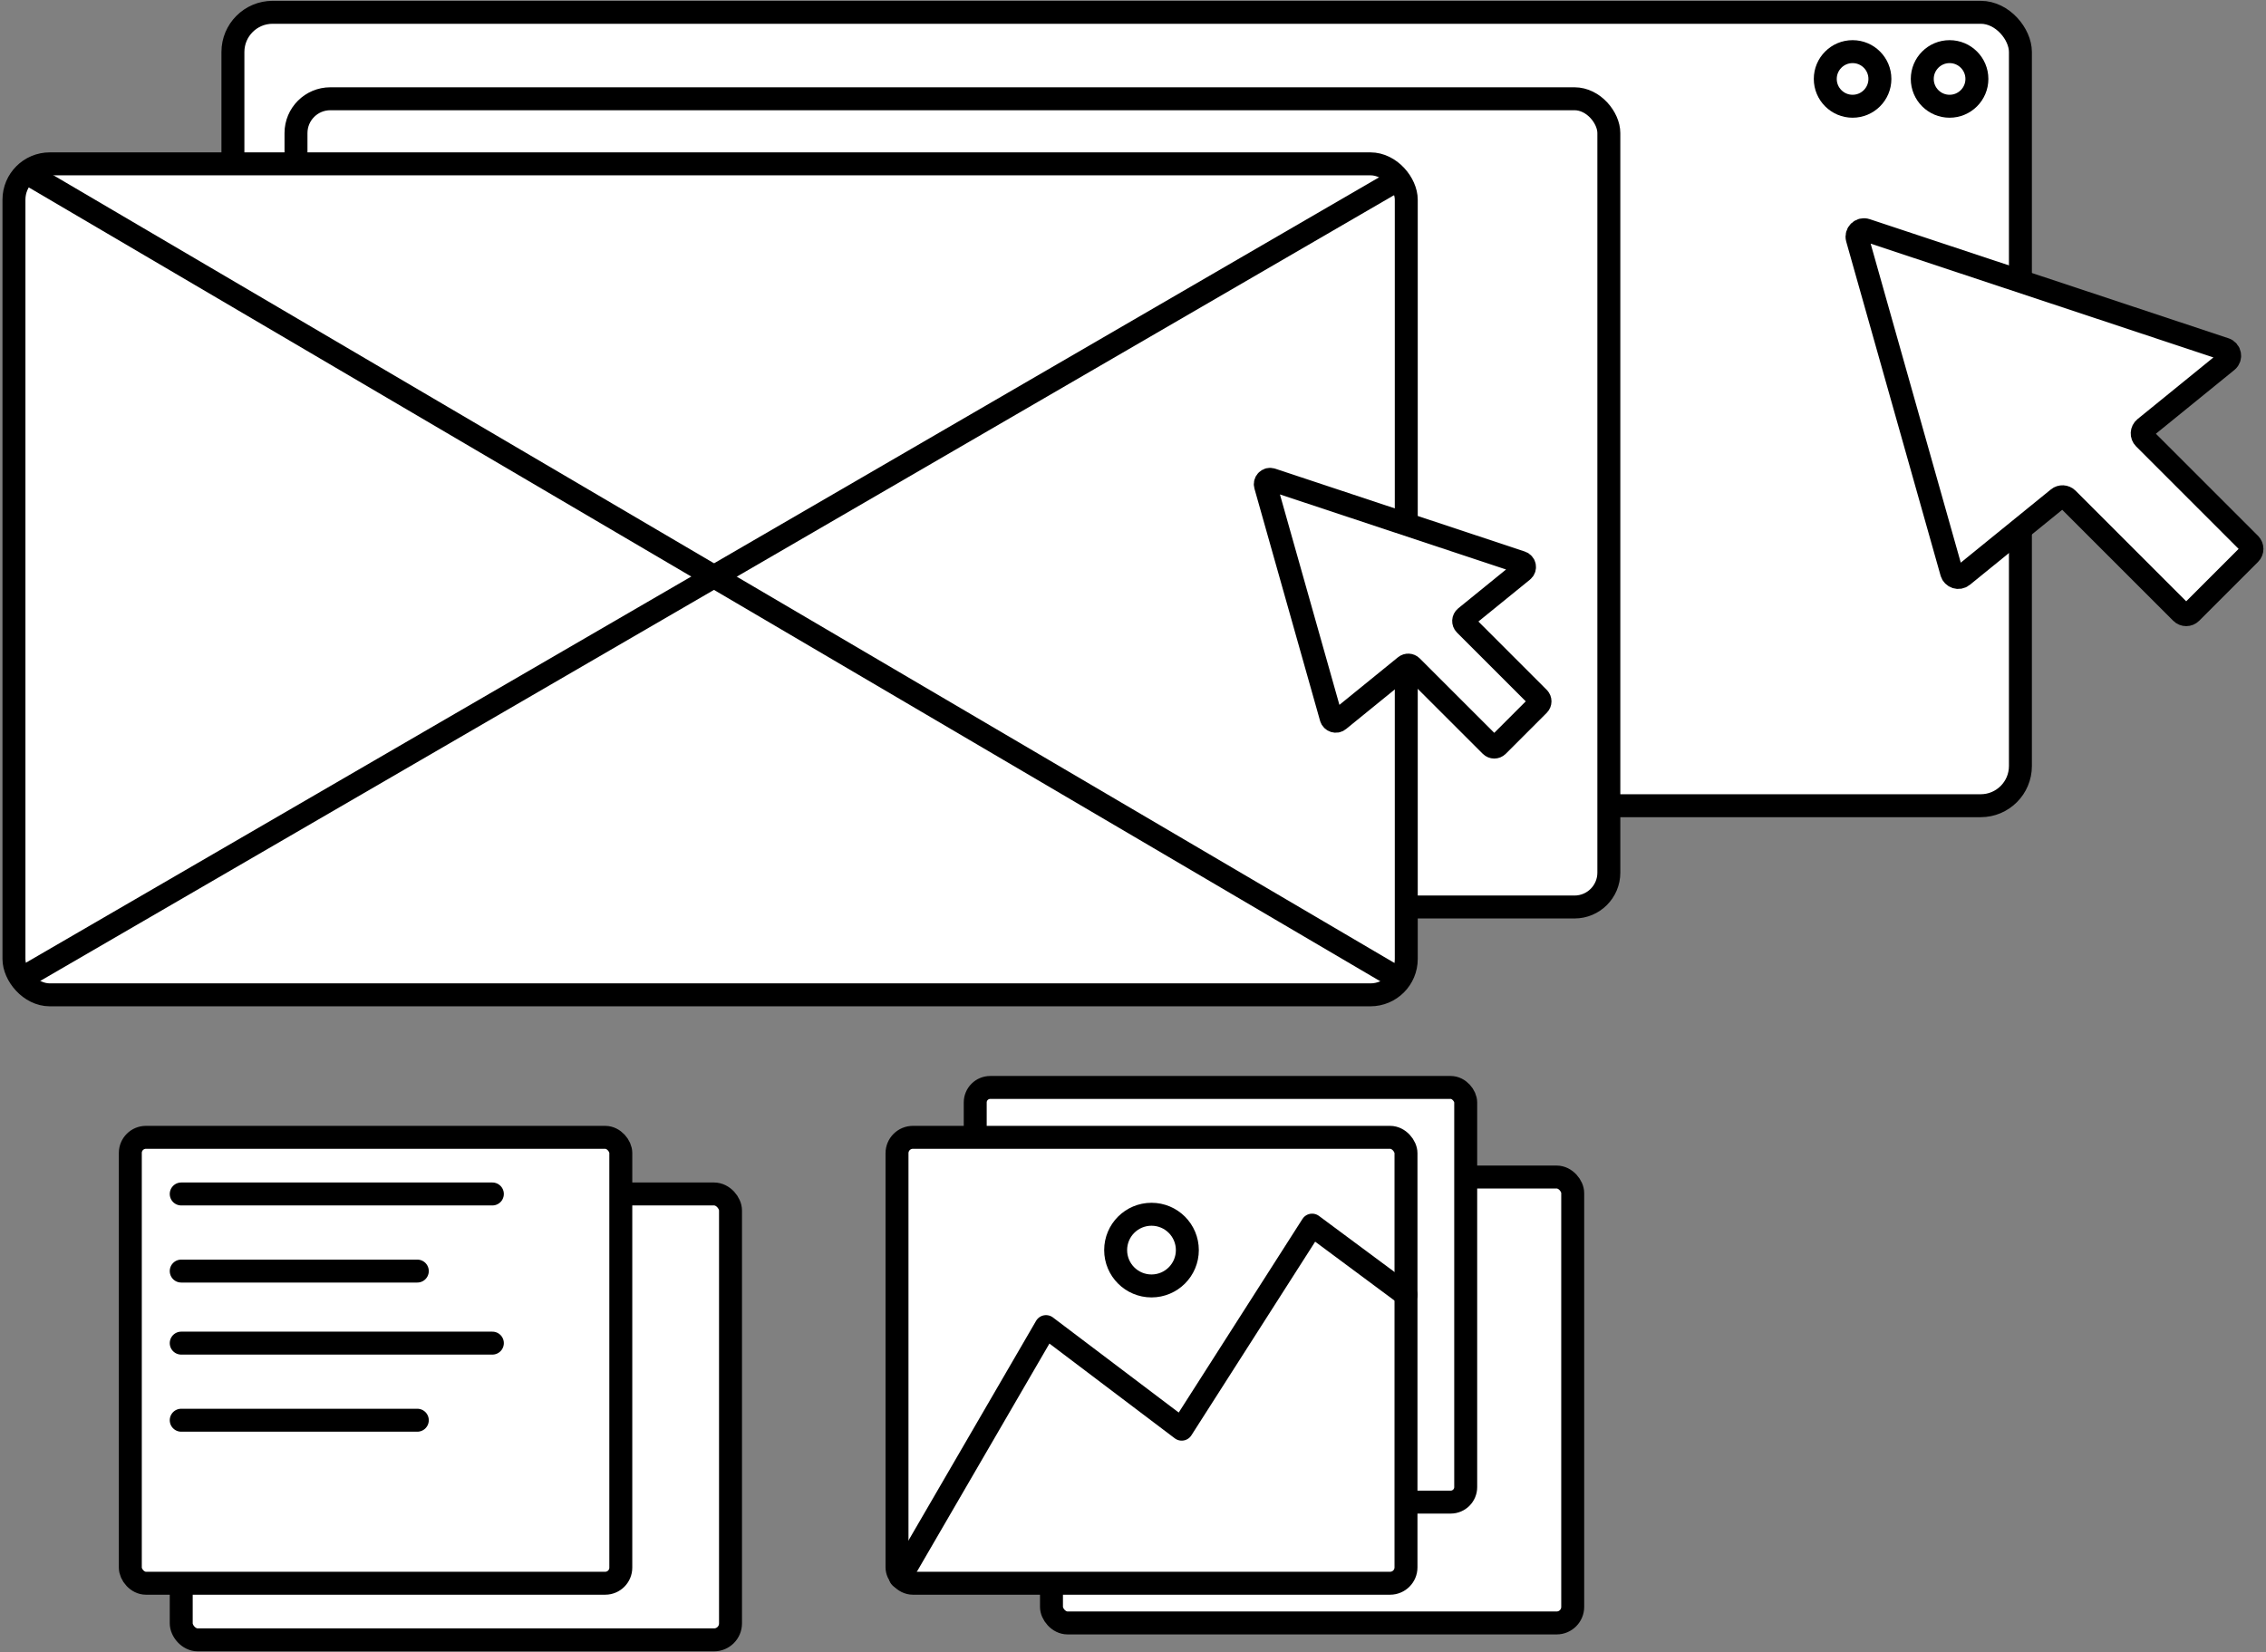 <?xml version="1.0" encoding="UTF-8"?>
<svg id="Ebene_2" data-name="Ebene 2" xmlns="http://www.w3.org/2000/svg" viewBox="0 0 493.64 360">
  <rect x="0" y="0" width="493.64" height="360" fill="#808080" stroke="none"/>
  <defs>
    <style>
      .cls-1, .cls-2, .cls-3, .cls-4, .cls-5 {
        stroke: #000;
        stroke-width: 5px;
      }

      .cls-1, .cls-3 {
        stroke-linejoin: round;
      }

      .cls-1, .cls-4, .cls-5 {
        fill: none;
      }

      .cls-1, .cls-5 {
        stroke-linecap: round;
      }

      .cls-2, .cls-3 {
        fill: #fff;
      }

      .cls-2, .cls-4, .cls-5 {
        stroke-miterlimit: 10;
      }
    </style>
  </defs>
  <rect class="cls-2" x="50.74" y="2.68" width="389.4" height="172.88" rx="8.65" ry="8.65"/>
  <rect class="cls-2" x="64.48" y="21.52" width="286" height="176.11" rx="7.48" ry="7.48"/>
  <rect class="cls-2" x="3.04" y="35.7" width="303.31" height="181.07" rx="7.81" ry="7.81"/>
  <rect class="cls-2" x="39.48" y="260.16" width="119.66" height="97.16" rx="3.59" ry="3.59"/>
  <rect class="cls-2" x="28.39" y="247.82" width="106.85" height="97.16" rx="3.4" ry="3.4"/>
  <rect class="cls-2" x="229.06" y="256.47" width="113.55" height="97.16" rx="3.5" ry="3.5"/>
  <rect class="cls-2" x="212.45" y="236.95" width="106.85" height="90.35" rx="3.27" ry="3.27"/>
  <rect class="cls-2" x="195.41" y="247.82" width="110.88" height="97.16" rx="3.46" ry="3.46"/>
  <path class="cls-3" d="M335.19,152.09l-16.03-16.03c-.44-.44-.4-1.16.08-1.56l12.48-10.14c.64-.52.46-1.55-.33-1.81l-54.37-18.05c-.8-.27-1.57.47-1.34,1.28l14.3,50.61c.21.73,1.09,1.01,1.67.53l14.47-11.76c.42-.34,1.02-.31,1.4.07l17.26,17.25c.41.41,1.07.41,1.48,0l8.92-8.92c.41-.41.41-1.07,0-1.48Z"/>
  <path class="cls-3" d="M490.15,118.54l-23.04-23.04c-.63-.63-.58-1.67.12-2.24l17.94-14.58c.92-.75.65-2.23-.48-2.6l-78.16-25.95c-1.15-.38-2.26.68-1.93,1.84l20.55,72.76c.29,1.04,1.56,1.45,2.4.76l20.81-16.91c.6-.49,1.47-.44,2.02.1l24.81,24.81c.59.59,1.55.59,2.13,0l12.82-12.82c.59-.59.59-1.55,0-2.13Z"/>
  <line class="cls-4" x1="4.44" y1="213.36" x2="304.85" y2="38.96"/>
  <line class="cls-4" x1="5.75" y1="37.63" x2="304.85" y2="213.36"/>
  <line class="cls-5" x1="39.48" y1="260.16" x2="107.26" y2="260.16"/>
  <line class="cls-5" x1="39.48" y1="276.96" x2="90.91" y2="276.96"/>
  <line class="cls-5" x1="39.48" y1="292.66" x2="107.26" y2="292.66"/>
  <line class="cls-5" x1="39.48" y1="309.46" x2="90.91" y2="309.46"/>
  <polyline class="cls-1" points="196.16 343.65 227.87 289.06 257.43 311.41 285.84 266.95 306.29 282.13"/>
  <circle class="cls-5" cx="250.85" cy="272.39" r="7.81"/>
  <circle class="cls-2" cx="424.71" cy="17.2" r="5.95"/>
  <circle class="cls-2" cx="403.58" cy="17.2" r="5.95"/>
</svg>